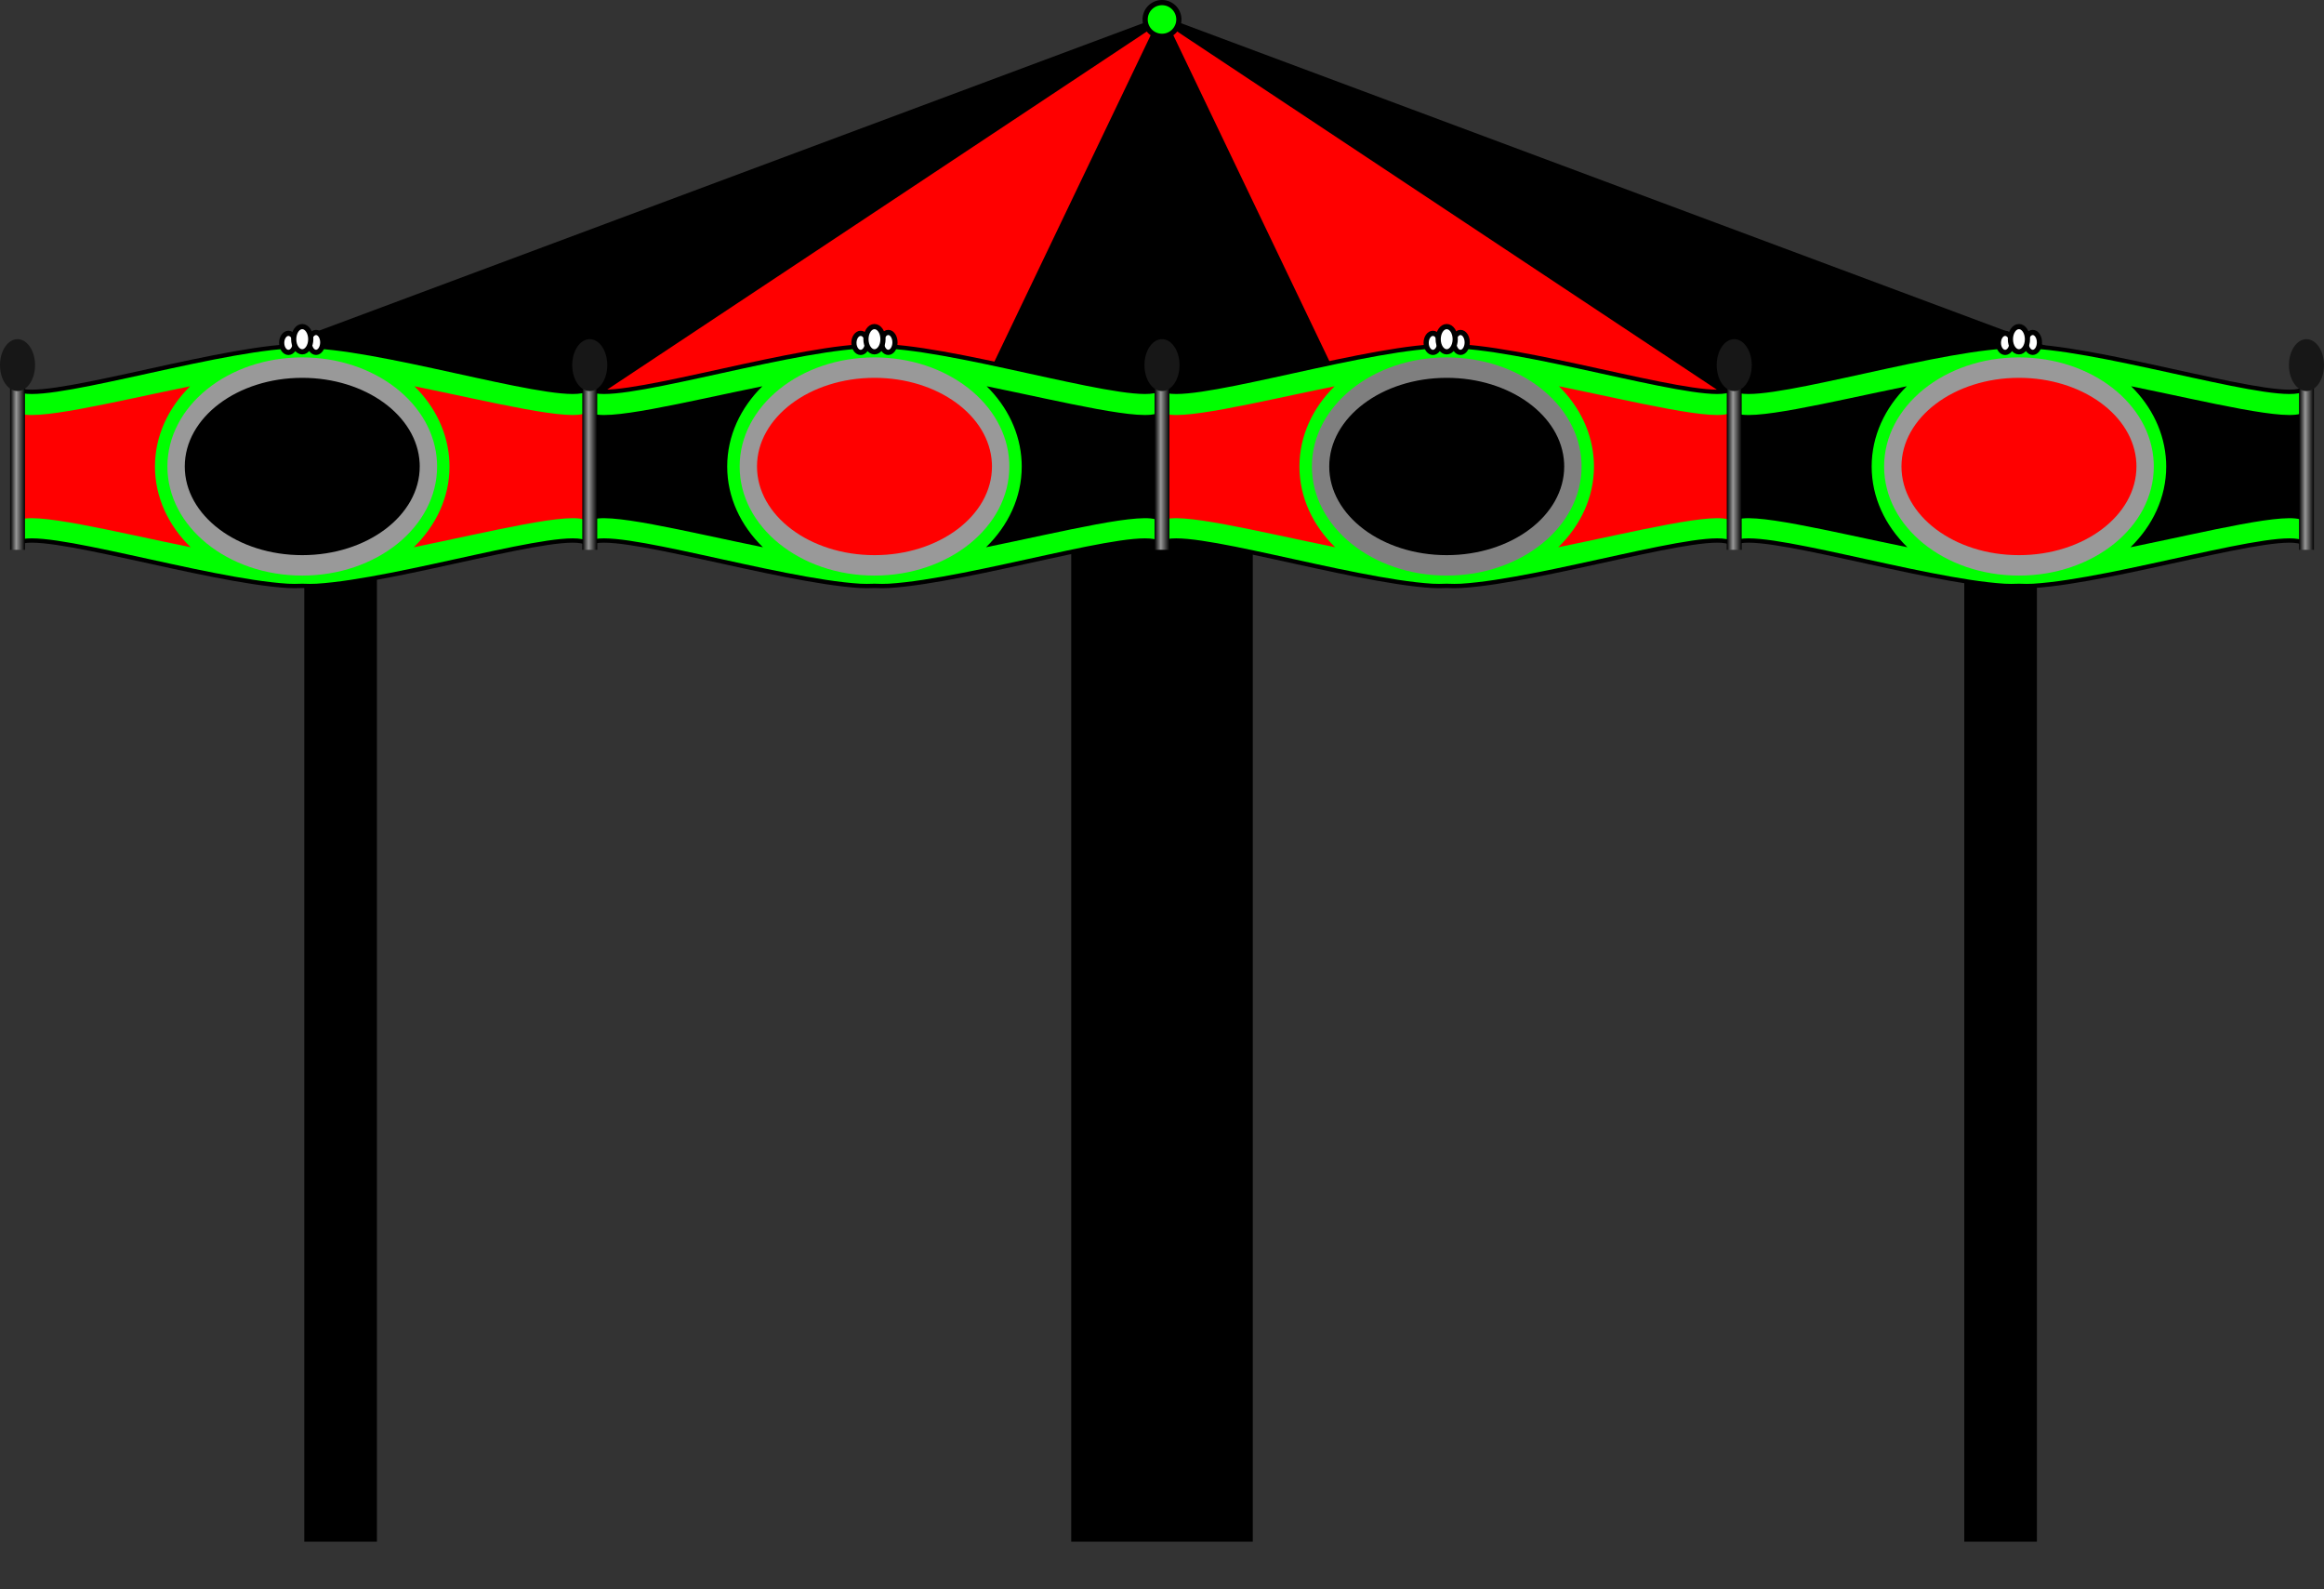 <?xml version="1.0"?><svg width="448" height="306.337" xmlns="http://www.w3.org/2000/svg" xmlns:xlink="http://www.w3.org/1999/xlink">
 <rect width="100%" height="100%" fill="#333333" stroke="none"/>
 <defs>
  <linearGradient y2="12.85" x2="498.163" y1="12.85" x1="493.92" gradientTransform="matrix(0.676,0,0,1.176,848.409,391.717)" gradientUnits="userSpaceOnUse" id="linearGradient3312" xlink:href="#linearGradient3926-7-0"/>
  <linearGradient id="linearGradient3926-7-0">
   <stop stop-color="#000000" id="stop3928-1-8" offset="0"/>
   <stop stop-color="#989898" offset="0.417" id="stop3952-2-92"/>
   <stop stop-color="#000000" id="stop3930-6-82" offset="1"/>
  </linearGradient>
  <linearGradient id="linearGradient4375-5">
   <stop stop-color="#919191" id="stop4377-5" offset="0"/>
   <stop stop-color="#171717" id="stop4379-2" offset="1"/>
  </linearGradient>
  <linearGradient y2="12.85" x2="498.163" y1="12.85" x1="493.92" gradientTransform="matrix(0.676,0,0,1.176,738.099,391.717)" gradientUnits="userSpaceOnUse" id="linearGradient3307" xlink:href="#linearGradient3926-7"/>
  <linearGradient id="linearGradient3926-7">
   <stop stop-color="#000000" id="stop3928-1" offset="0"/>
   <stop stop-color="#989898" offset="0.417" id="stop3952-2"/>
   <stop stop-color="#000000" id="stop3930-6" offset="1"/>
  </linearGradient>
  <linearGradient id="linearGradient4375">
   <stop stop-color="#919191" id="stop4377" offset="0"/>
   <stop stop-color="#171717" id="stop4379" offset="1"/>
  </linearGradient>
  <linearGradient y2="12.85" x2="498.163" y1="12.85" x1="493.92" gradientTransform="matrix(0.676,0,0,1.176,958.719,391.717)" gradientUnits="userSpaceOnUse" id="linearGradient3296" xlink:href="#linearGradient3926-7-2"/>
  <linearGradient id="linearGradient3926-7-2">
   <stop stop-color="#000000" id="stop3928-1-1" offset="0"/>
   <stop stop-color="#989898" offset="0.417" id="stop3952-2-4"/>
   <stop stop-color="#000000" id="stop3930-6-86" offset="1"/>
  </linearGradient>
  <linearGradient id="linearGradient4375-68">
   <stop stop-color="#919191" id="stop4377-9" offset="0"/>
   <stop stop-color="#171717" id="stop4379-8" offset="1"/>
  </linearGradient>
  <linearGradient y2="12.85" x2="498.163" y1="12.85" x1="493.92" gradientTransform="matrix(0.676,0,0,1.176,1069.03,391.717)" gradientUnits="userSpaceOnUse" id="linearGradient3285" xlink:href="#linearGradient3926-7-0-8"/>
  <linearGradient id="linearGradient3926-7-0-8">
   <stop stop-color="#000000" id="stop3928-1-8-9" offset="0"/>
   <stop stop-color="#989898" offset="0.417" id="stop3952-2-92-0"/>
   <stop stop-color="#000000" id="stop3930-6-82-0" offset="1"/>
  </linearGradient>
  <linearGradient id="linearGradient4375-5-7">
   <stop stop-color="#919191" id="stop4377-5-2" offset="0"/>
   <stop stop-color="#171717" id="stop4379-2-5" offset="1"/>
  </linearGradient>
  <linearGradient y2="12.85" x2="498.163" y1="12.85" x1="493.92" gradientTransform="matrix(0.676,0,0,1.176,1179.34,391.717)" gradientUnits="userSpaceOnUse" id="linearGradient3279" xlink:href="#linearGradient3926-7-0-8-6"/>
  <linearGradient id="linearGradient3926-7-0-8-6">
   <stop stop-color="#000000" id="stop3928-1-8-9-7" offset="0"/>
   <stop stop-color="#989898" offset="0.417" id="stop3952-2-92-0-8"/>
   <stop stop-color="#000000" id="stop3930-6-82-0-3" offset="1"/>
  </linearGradient>
  <linearGradient id="linearGradient4375-5-7-4">
   <stop stop-color="#919191" id="stop4377-5-2-4" offset="0"/>
   <stop stop-color="#171717" id="stop4379-2-5-1" offset="1"/>
  </linearGradient>
  <radialGradient gradientUnits="userSpaceOnUse" r="5" fy="-13.138" fx="494.75" cy="-13.138" cx="494.75" id="radialGradient3747" xlink:href="#linearGradient4375-5-7-4"/>
  <radialGradient gradientUnits="userSpaceOnUse" r="5" fy="-13.138" fx="494.75" cy="-13.138" cx="494.75" id="radialGradient3749" xlink:href="#linearGradient4375-5-7-4"/>
  <radialGradient gradientUnits="userSpaceOnUse" r="5" fy="-13.138" fx="494.75" cy="-13.138" cx="494.75" id="radialGradient3751" xlink:href="#linearGradient4375-5-7-4"/>
  <radialGradient gradientUnits="userSpaceOnUse" r="5" fy="-13.138" fx="494.75" cy="-13.138" cx="494.75" id="radialGradient3753" xlink:href="#linearGradient4375-5-7-4"/>
  <radialGradient gradientUnits="userSpaceOnUse" r="5" fy="-13.138" fx="494.75" cy="-13.138" cx="494.75" id="radialGradient3757" xlink:href="#linearGradient4375-5-7-4"/>
  <linearGradient y2="0.5" x2="1" y1="0.5" x1="0" id="linearGradient3765" xlink:href="#linearGradient3926-7-0"/>
  <linearGradient y2="0.5" x2="1" y1="0.5" x1="0" id="linearGradient3767" xlink:href="#linearGradient3926-7-0"/>
  <linearGradient y2="0.5" x2="1" y1="0.5" x1="-0" id="linearGradient3769" xlink:href="#linearGradient3926-7-0"/>
  <linearGradient y2="0.5" x2="1" y1="0.5" x1="-0" id="linearGradient3771" xlink:href="#linearGradient3926-7-0"/>
  <linearGradient y2="0.5" x2="1" y1="0.5" x1="-0" id="linearGradient3773" xlink:href="#linearGradient3926-7-0"/>
 </defs>
 <g>
  <title>Layer 1</title>
  <g externalResourcesRequired="false" id="layer1">
   <rect fill="#000000" y="105.125" x="58.659" height="192" width="14" id="rect5540"/>
   <rect fill="#000000" y="105.125" x="378.659" height="192" width="14" id="rect5540-5"/>
   <path fill="#000000" stroke="#000000" stroke-miterlimit="4" id="path5440-8" d="m224,3.638l-219.125,81.75l219.125,4.625l219.125,-4.625l-219.125,-81.75z"/>
   <rect fill="#000000" y="86.125" x="206.5" height="211" width="35" id="rect5465"/>
   <path fill="#ff0000" stroke="#000000" stroke-miterlimit="4" id="path5440" d="m224,3.529l-123.52,81.956l123.52,4.637l123.52,-4.637l-123.52,-81.956z"/>
   <path fill="#000000" stroke="#000000" stroke-miterlimit="4" id="path5440-2" d="m224,3.386l-39.377,82.228l39.377,4.652l39.377,-4.652l-39.377,-82.228z"/>
   <path fill="#00ff00" stroke="#000000" stroke-width="0.833" id="rect4113-6" d="m57.924,66.682c-0.842,0.008 -1.657,0.048 -2.429,0.096c-16.04,0.993 -48.215,11.128 -52.041,8.22l0,29.7c3.826,-2.908 36.001,7.226 52.041,8.22c0.786,0.049 1.741,0.037 2.767,0c1.026,0.037 1.981,0.049 2.767,0c16.04,-0.993 48.215,-11.128 52.042,-8.22l0,-29.7c-3.826,2.908 -36.001,-7.226 -52.042,-8.22c-0.769,-0.048 -1.59,-0.088 -2.429,-0.096c-0.228,-0.002 -0.444,-0.003 -0.676,0z"/>
   <path fill="#999999" d="m84.26,89.908c0,11.612 -11.638,21.025 -25.994,21.025c-14.356,0 -25.994,-9.413 -25.994,-21.025c0,-11.612 11.638,-21.025 25.994,-21.025c13.968,0 25.439,8.929 25.975,20.218" id="path4111-6-7"/>
   <path fill="#000000" d="m80.914,89.908c0,9.437 -10.14,17.087 -22.648,17.087c-12.508,0 -22.648,-7.65 -22.648,-17.087c0,-9.437 10.14,-17.087 22.648,-17.087c12.17,0 22.165,7.256 22.632,16.431" id="path4111-8"/>
   <path fill="#00ff00" stroke="#000000" stroke-width="0.833" id="rect4113-5" d="m168.234,66.682c-0.842,0.008 -1.657,0.048 -2.429,0.096c-16.04,0.993 -48.215,11.128 -52.042,8.22l0,29.7c3.826,-2.908 36.001,7.226 52.042,8.22c0.785,0.049 1.741,0.037 2.767,0c1.026,0.037 1.981,0.049 2.767,0c16.04,-0.993 48.215,-11.128 52.042,-8.22l0,-29.7c-3.826,2.908 -36.001,-7.226 -52.042,-8.22c-0.769,-0.048 -1.59,-0.088 -2.429,-0.096c-0.228,-0.002 -0.444,-0.003 -0.676,0z"/>
   <path fill="#ffffff" stroke="#000000" stroke-miterlimit="4" stroke-dashoffset="0" d="m56.904,66.082c0,1.014 -0.583,1.837 -1.301,1.837c-0.719,0 -1.301,-0.822 -1.301,-1.837c0,-1.014 0.583,-1.837 1.301,-1.837c0.719,0 1.301,0.822 1.301,1.837z" id="path4253-6-6"/>
   <path fill="#ffffff" stroke="#000000" stroke-miterlimit="4" stroke-dashoffset="0" d="m62.216,65.993c0,1.059 -0.58,1.918 -1.296,1.918c-0.716,0 -1.296,-0.859 -1.296,-1.918c0,-1.059 0.58,-1.918 1.296,-1.918c0.716,0 1.296,0.859 1.296,1.918z" id="path4253-4-0"/>
   <path fill="#ffffff" stroke="#000000" stroke-miterlimit="4" stroke-dashoffset="0" d="m59.904,65.375c0,1.342 -0.736,2.431 -1.643,2.431c-0.907,0 -1.643,-1.088 -1.643,-2.431c0,-1.342 0.736,-2.431 1.643,-2.431c0.907,0 1.643,1.088 1.643,2.431z" id="path4253-9"/>
   <path fill="#000000" id="rect4113-3-5" d="m146.963,74.444c-14.856,3.028 -30.598,6.959 -33.205,5.031l0,20.906c2.613,-1.933 18.423,2.063 33.31,5.094c-4.285,-4.178 -6.886,-9.614 -6.886,-15.562c0,-5.898 2.559,-11.305 6.78,-15.469zm43.238,0c3.994,3.94 6.484,9.007 6.738,14.562l0.021,0.906c0,5.951 -2.597,11.384 -6.886,15.562c14.89,-3.031 30.697,-7.027 33.31,-5.094l0,-20.906c-2.606,1.928 -18.331,-2.003 -33.184,-5.031l0,0z"/>
   <path fill="#ff0000" id="rect4113-3-7" d="m36.653,74.444c-14.856,3.028 -30.598,6.959 -33.205,5.031l0,20.906c2.613,-1.933 18.423,2.063 33.31,5.094c-4.285,-4.178 -6.886,-9.614 -6.886,-15.562c0,-5.898 2.559,-11.305 6.78,-15.469zm43.238,0c3.994,3.94 6.484,9.007 6.738,14.562l0.021,0.906c0,5.951 -2.597,11.384 -6.886,15.562c14.89,-3.031 30.697,-7.027 33.31,-5.094l0,-20.906c-2.606,1.928 -18.331,-2.004 -33.183,-5.031l0,0z"/>
   <rect fill="url(#linearGradient3767)" y="70.613" x="112.256" height="35.355" width="2.868" id="rect4208-7"/>
   <path fill="url(#radialGradient3747)" d="m117.069,70.369c0,2.761 -1.513,5 -3.38,5c-1.866,0 -3.38,-2.239 -3.38,-5c0,-2.761 1.513,-5 3.38,-5c1.816,0 3.307,2.123 3.377,4.808" id="path4210-8"/>
   <rect fill="url(#linearGradient3765)" y="70.613" x="1.946" height="35.355" width="2.868" id="rect4208"/>
   <path fill="url(#radialGradient3757)" d="m6.759,70.369c0,2.761 -1.513,5 -3.38,5c-1.866,0 -3.38,-2.239 -3.38,-5c0,-2.761 1.513,-5 3.38,-5c1.816,0 3.307,2.123 3.377,4.808" id="path4210"/>
   <path fill="#999999" d="m194.57,89.908c0,11.612 -11.638,21.025 -25.994,21.025c-14.356,0 -25.994,-9.413 -25.994,-21.025c0,-11.612 11.638,-21.025 25.994,-21.025c13.968,0 25.439,8.929 25.975,20.218" id="path4111-6-1"/>
   <path fill="#ff0000" d="m191.224,89.908c0,9.437 -10.14,17.087 -22.648,17.087c-12.508,0 -22.648,-7.65 -22.648,-17.087c0,-9.437 10.14,-17.087 22.648,-17.087c12.17,0 22.165,7.256 22.632,16.431" id="path4111-5"/>
   <path fill="#00ff00" stroke="#000000" stroke-width="0.833" id="rect4113-6-4" d="m278.544,66.682c-0.843,0.008 -1.657,0.048 -2.429,0.096c-16.04,0.993 -48.215,11.128 -52.042,8.22l0,29.7c3.826,-2.908 36.001,7.226 52.042,8.22c0.785,0.049 1.74,0.037 2.767,0c1.026,0.037 1.981,0.049 2.767,0c16.04,-0.993 48.215,-11.128 52.041,-8.22l0,-29.7c-3.826,2.908 -36.001,-7.226 -52.041,-8.22c-0.769,-0.048 -1.59,-0.088 -2.429,-0.096c-0.227,-0.002 -0.444,-0.003 -0.676,0z"/>
   <path fill="#ffffff" stroke="#000000" stroke-miterlimit="4" stroke-dashoffset="0" d="m167.214,66.082c0,1.014 -0.583,1.837 -1.301,1.837c-0.719,0 -1.301,-0.822 -1.301,-1.837c0,-1.014 0.583,-1.837 1.301,-1.837c0.719,0 1.301,0.822 1.301,1.837z" id="path4253-6-5"/>
   <path fill="#ffffff" stroke="#000000" stroke-miterlimit="4" stroke-dashoffset="0" d="m172.526,65.993c0,1.059 -0.58,1.918 -1.296,1.918c-0.716,0 -1.296,-0.859 -1.296,-1.918c0,-1.059 0.58,-1.918 1.296,-1.918c0.716,0 1.296,0.859 1.296,1.918z" id="path4253-4-4"/>
   <path fill="#ffffff" stroke="#000000" stroke-miterlimit="4" stroke-dashoffset="0" d="m170.215,65.375c0,1.342 -0.736,2.431 -1.643,2.431c-0.907,0 -1.643,-1.088 -1.643,-2.431c0,-1.342 0.736,-2.431 1.643,-2.431c0.907,0 1.643,1.088 1.643,2.431z" id="path4253-7"/>
   <path fill="#ff0000" id="rect4113-3-7-1" d="m257.274,74.444c-14.856,3.028 -30.598,6.959 -33.205,5.031l0,20.906c2.613,-1.933 18.423,2.063 33.31,5.094c-4.285,-4.178 -6.886,-9.614 -6.886,-15.562c0,-5.898 2.559,-11.305 6.78,-15.469zm43.238,0c3.994,3.94 6.484,9.007 6.738,14.562l0.021,0.906c0,5.951 -2.597,11.384 -6.886,15.562c14.89,-3.031 30.697,-7.027 33.31,-5.094l0,-20.906c-2.606,1.928 -18.331,-2.004 -33.184,-5.031l0,0z"/>
   <rect fill="url(#linearGradient3769)" y="70.613" x="222.566" height="35.355" width="2.868" id="rect4208-5"/>
   <path fill="url(#radialGradient3749)" d="m227.38,70.369c0,2.761 -1.513,5 -3.38,5c-1.866,0 -3.38,-2.239 -3.38,-5c0,-2.761 1.513,-5 3.38,-5c1.816,0 3.307,2.123 3.377,4.808" id="path4210-84"/>
   <path fill="#7f7f7f" d="m304.88,89.908c0,11.612 -11.638,21.025 -25.994,21.025c-14.356,0 -25.994,-9.413 -25.994,-21.025c0,-11.612 11.638,-21.025 25.994,-21.025c13.968,0 25.439,8.929 25.975,20.218" id="path4111-6-7-9"/>
   <path fill="#000000" d="m301.535,89.908c0,9.437 -10.14,17.087 -22.648,17.087c-12.508,0 -22.648,-7.65 -22.648,-17.087c0,-9.437 10.14,-17.087 22.648,-17.087c12.17,0 22.165,7.256 22.632,16.431" id="path4111-8-9"/>
   <path fill="#00ff00" stroke="#000000" stroke-width="0.833" id="rect4113-6-4-5" d="m388.854,66.682c-0.842,0.008 -1.657,0.048 -2.429,0.096c-16.04,0.993 -48.215,11.128 -52.042,8.22l0,29.7c3.826,-2.908 36.001,7.226 52.042,8.22c0.786,0.049 1.74,0.037 2.767,0c1.026,0.037 1.981,0.049 2.767,0c16.04,-0.993 48.215,-11.128 52.042,-8.22l0,-29.7c-3.826,2.908 -36.001,-7.226 -52.042,-8.22c-0.769,-0.048 -1.59,-0.088 -2.429,-0.096c-0.227,-0.002 -0.444,-0.003 -0.676,0z"/>
   <path fill="#ffffff" stroke="#000000" stroke-miterlimit="4" stroke-dashoffset="0" d="m277.525,66.082c0,1.014 -0.583,1.837 -1.301,1.837c-0.719,0 -1.301,-0.822 -1.301,-1.837c0,-1.014 0.583,-1.837 1.301,-1.837c0.719,0 1.301,0.822 1.301,1.837z" id="path4253-6-6-3"/>
   <path fill="#ffffff" stroke="#000000" stroke-miterlimit="4" stroke-dashoffset="0" d="m282.837,65.993c0,1.059 -0.58,1.918 -1.296,1.918c-0.716,0 -1.296,-0.859 -1.296,-1.918c0,-1.059 0.58,-1.918 1.296,-1.918c0.716,0 1.296,0.859 1.296,1.918z" id="path4253-4-0-5"/>
   <path fill="#ffffff" stroke="#000000" stroke-miterlimit="4" stroke-dashoffset="0" d="m280.525,65.375c0,1.342 -0.736,2.431 -1.643,2.431c-0.907,0 -1.643,-1.088 -1.643,-2.431c0,-1.342 0.736,-2.431 1.643,-2.431c0.907,0 1.643,1.088 1.643,2.431z" id="path4253-9-0"/>
   <path fill="#000000" id="rect4113-3-7-1-5" d="m367.584,74.444c-14.856,3.028 -30.598,6.959 -33.205,5.031l0,20.906c2.613,-1.933 18.423,2.063 33.31,5.094c-4.285,-4.178 -6.886,-9.614 -6.886,-15.562c0,-5.898 2.559,-11.305 6.78,-15.469zm43.238,0c3.994,3.94 6.484,9.007 6.738,14.562l0.021,0.906c0,5.951 -2.597,11.384 -6.886,15.562c14.89,-3.031 30.697,-7.027 33.31,-5.094l0,-20.906c-2.606,1.928 -18.331,-2.004 -33.184,-5.031l0,0z"/>
   <rect fill="url(#linearGradient3771)" y="70.613" x="332.876" height="35.355" width="2.868" id="rect4208-7-0"/>
   <path fill="url(#radialGradient3753)" d="m337.69,70.369c0,2.761 -1.513,5 -3.38,5c-1.867,0 -3.38,-2.239 -3.38,-5c0,-2.761 1.513,-5 3.38,-5c1.816,0 3.307,2.123 3.377,4.808" id="path4210-8-3"/>
   <path fill="#999999" d="m415.19,89.908c0,11.612 -11.638,21.025 -25.994,21.025c-14.356,0 -25.994,-9.413 -25.994,-21.025c0,-11.612 11.638,-21.025 25.994,-21.025c13.968,0 25.439,8.929 25.975,20.218" id="path4111-6-7-9-7"/>
   <path fill="#ff0000" d="m411.845,89.908c0,9.437 -10.14,17.087 -22.648,17.087c-12.508,0 -22.648,-7.65 -22.648,-17.087c0,-9.437 10.14,-17.087 22.648,-17.087c12.17,0 22.165,7.256 22.632,16.431" id="path4111-8-9-4"/>
   <rect fill="url(#linearGradient3773)" y="70.613" x="443.187" height="35.355" width="2.868" id="rect4208-7-0-7"/>
   <path fill="url(#radialGradient3751)" d="m448,70.369c0,2.761 -1.513,5 -3.38,5c-1.866,0 -3.38,-2.239 -3.38,-5c0,-2.761 1.513,-5 3.38,-5c1.816,0 3.307,2.123 3.377,4.808" id="path4210-8-3-3"/>
   <path fill="#ffffff" stroke="#000000" stroke-miterlimit="4" stroke-dashoffset="0" d="m387.835,66.082c0,1.014 -0.583,1.837 -1.301,1.837c-0.719,0 -1.301,-0.822 -1.301,-1.837c0,-1.014 0.583,-1.837 1.301,-1.837c0.719,0 1.301,0.822 1.301,1.837z" id="path4253-6-6-3-0"/>
   <path fill="#ffffff" stroke="#000000" stroke-miterlimit="4" stroke-dashoffset="0" d="m393.147,65.993c0,1.059 -0.58,1.918 -1.296,1.918c-0.716,0 -1.296,-0.859 -1.296,-1.918c0,-1.059 0.58,-1.918 1.296,-1.918c0.716,0 1.296,0.859 1.296,1.918z" id="path4253-4-0-5-8"/>
   <path fill="#ffffff" stroke="#000000" stroke-miterlimit="4" stroke-dashoffset="0" d="m390.835,65.375c0,1.342 -0.736,2.431 -1.643,2.431c-0.907,0 -1.643,-1.088 -1.643,-2.431c0,-1.342 0.736,-2.431 1.643,-2.431c0.907,0 1.643,1.088 1.643,2.431z" id="path4253-9-0-8"/>
   <path fill="#00ff00" stroke="#000000" stroke-linecap="round" stroke-linejoin="round" stroke-miterlimit="4" stroke-dashoffset="0" d="m227.25,3.75c0,1.795 -1.455,3.25 -3.25,3.25c-1.795,0 -3.25,-1.455 -3.25,-3.25c0,-1.795 1.455,-3.25 3.25,-3.25c1.746,0 3.181,1.38 3.248,3.125" id="path5883"/>
  </g>
 </g>
</svg>